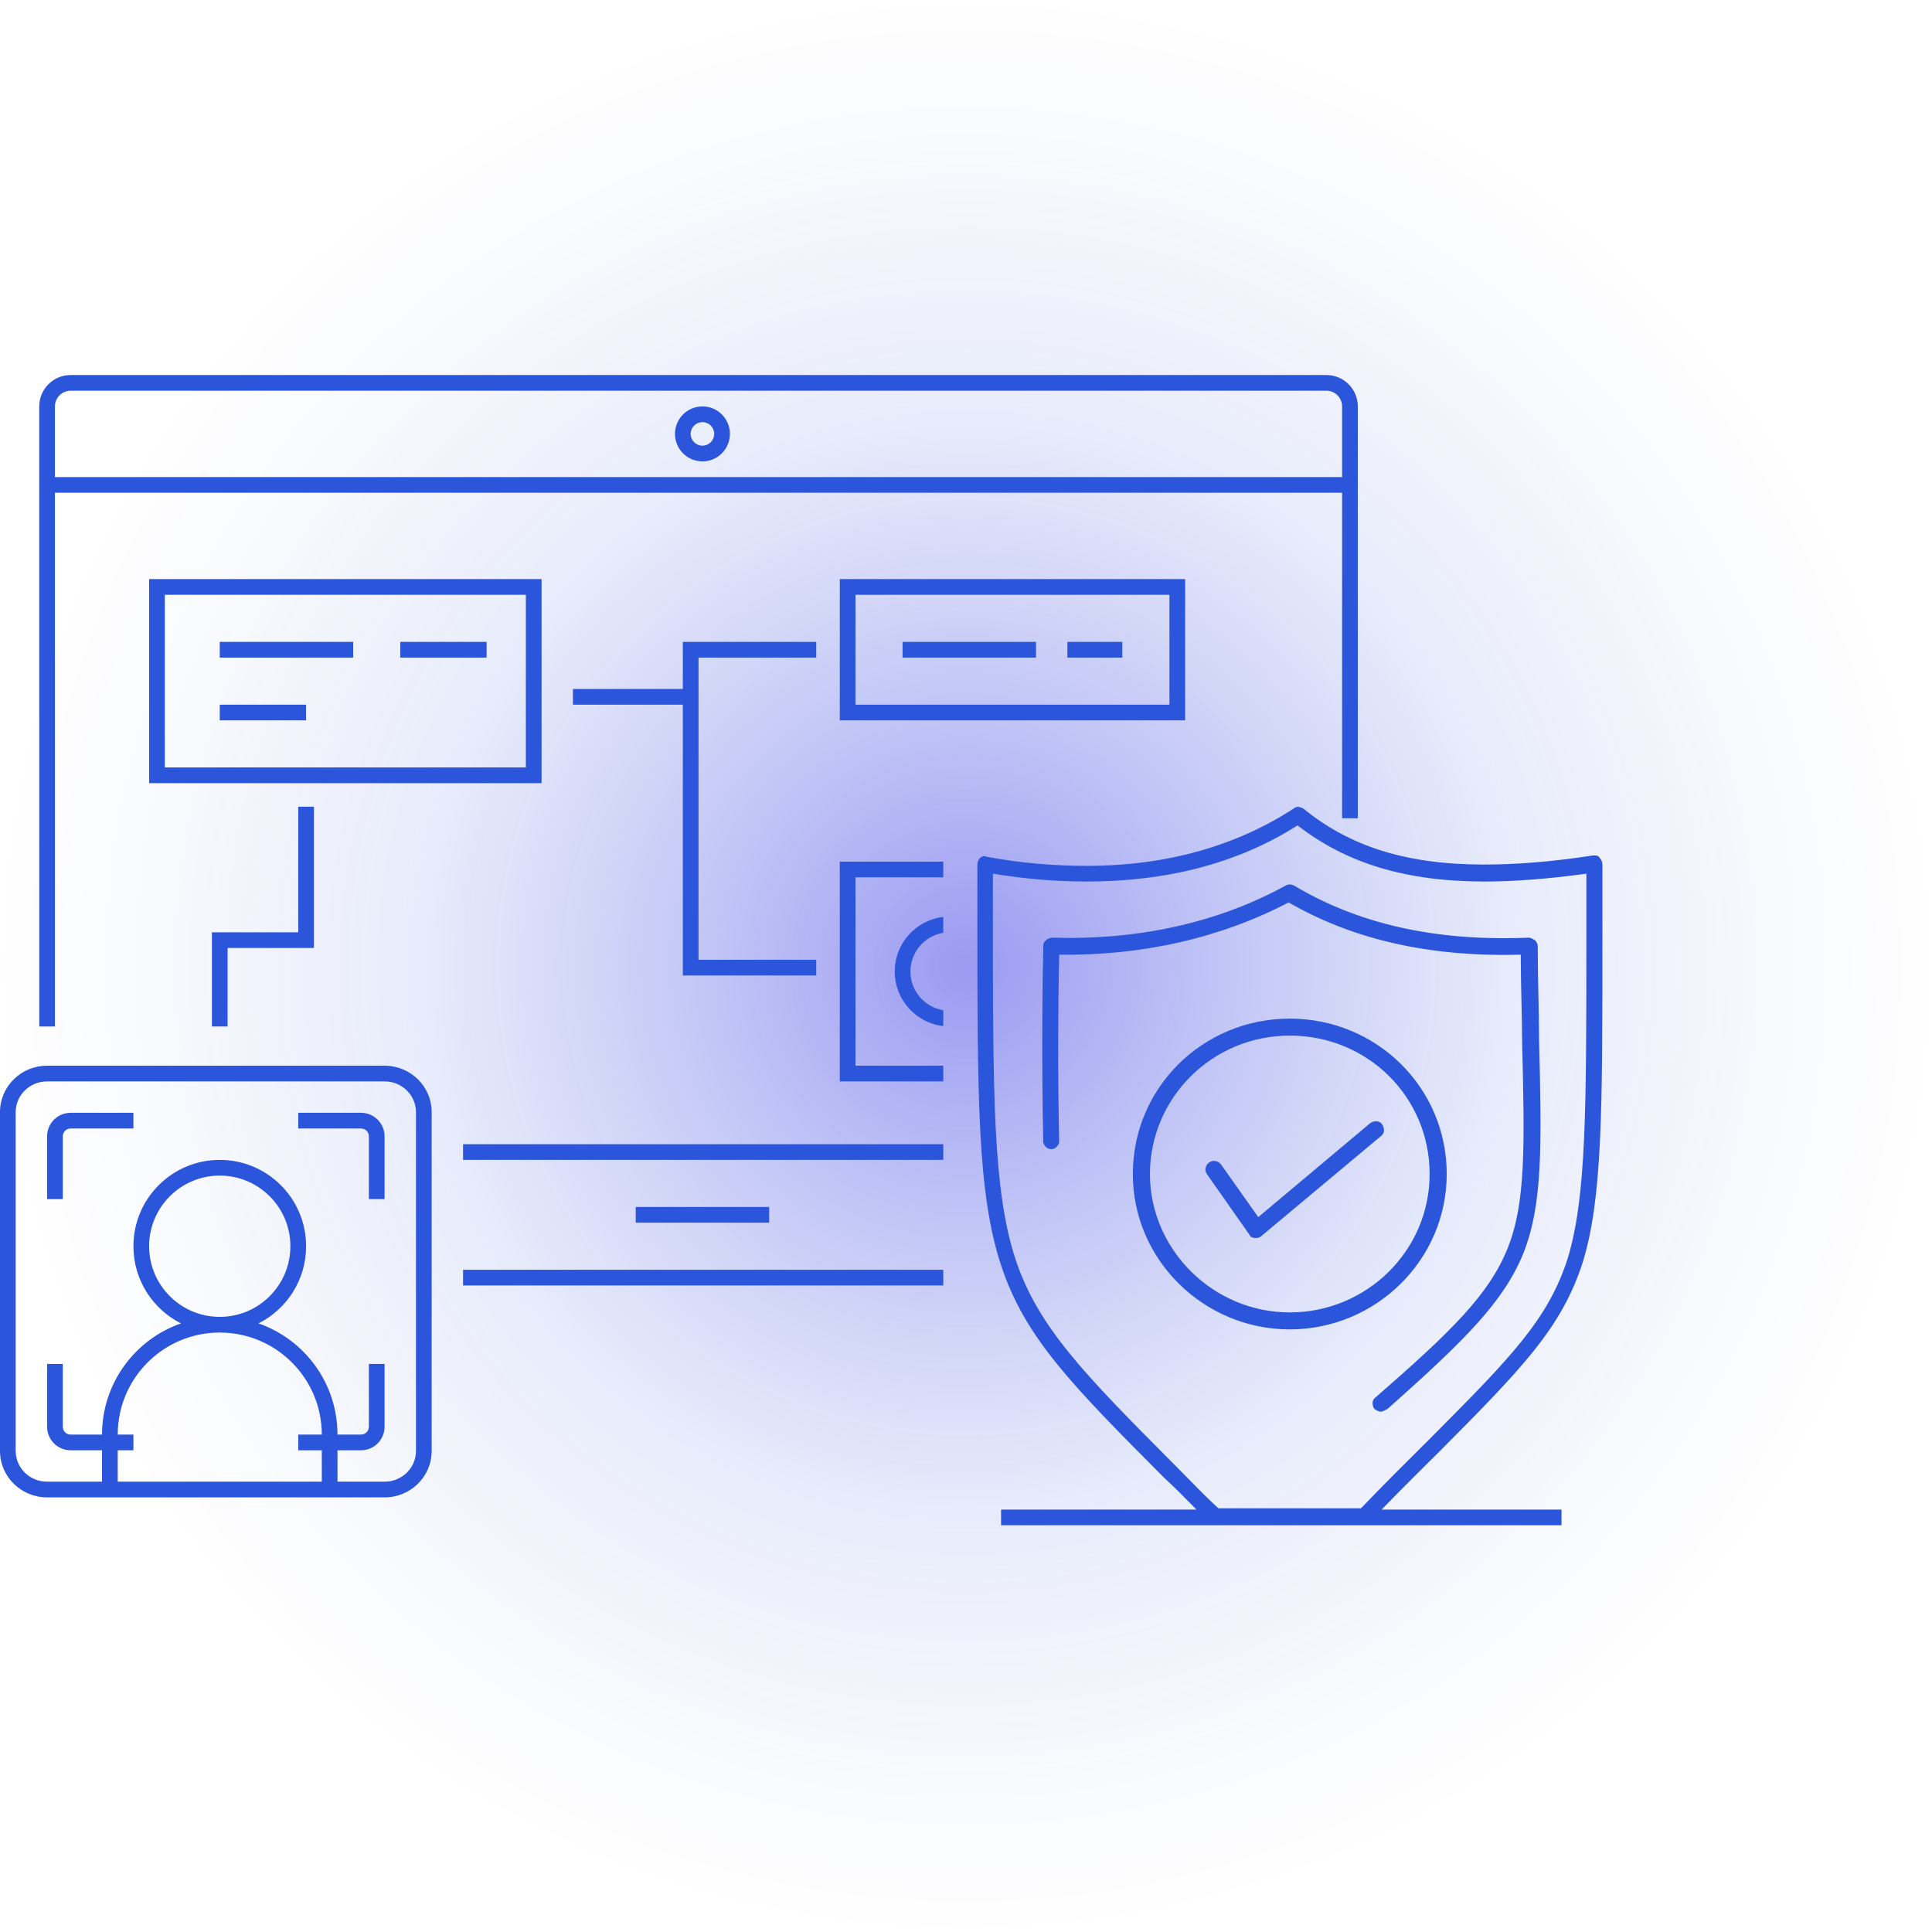 <svg width="170" height="170" viewBox="0 0 170 170" fill="none" xmlns="http://www.w3.org/2000/svg">
<g clip-path="url(#clip0_8233_27435)">
<circle opacity="0.4" cx="85" cy="85" r="85" fill="url(#paint0_radial_8233_27435)"/>
<path fill-rule="evenodd" clip-rule="evenodd" d="M6.215 33C4.69 33 3.453 34.237 3.453 35.762V90.32H4.834V43.359H118.094V72H119.475V35.762C119.475 34.237 118.238 33 116.713 33H6.215ZM118.094 41.978H4.834V35.762C4.834 35 5.453 34.381 6.215 34.381H116.713C117.476 34.381 118.094 35 118.094 35.762V41.978ZM61.809 35.762C60.474 35.762 59.392 36.845 59.392 38.18C59.392 39.514 60.474 40.597 61.809 40.597C63.144 40.597 64.227 39.514 64.227 38.18C64.227 36.845 63.144 35.762 61.809 35.762ZM60.773 38.18C60.773 37.607 61.237 37.144 61.809 37.144C62.382 37.144 62.845 37.607 62.845 38.18C62.845 38.752 62.382 39.215 61.809 39.215C61.237 39.215 60.773 38.752 60.773 38.18ZM31.077 57.862H19.337V56.481H31.077V57.862ZM42.818 57.862H35.221V56.481H42.818V57.862ZM26.934 63.387H19.337V62.005H26.934V63.387ZM47.652 50.956H13.121V68.912H47.652V50.956ZM14.503 67.53V52.337H46.271V67.53H14.503ZM83 88.894V90.288C80.596 90.009 78.729 87.965 78.729 85.486C78.729 83.007 80.596 80.964 83 80.684V82.079C81.361 82.348 80.111 83.771 80.111 85.486C80.111 87.201 81.361 88.624 83 88.894ZM75.276 93.773H83V95.155H73.895V75.818H83V77.199H75.276V93.773ZM40.746 100.68H83V102.061H40.746V100.68ZM40.746 111.729H83V113.11H40.746V111.729ZM91.16 57.862H79.42V56.481H91.16V57.862ZM98.757 57.862H93.923V56.481H98.757V57.862ZM73.895 50.956H104.282V63.387H73.895V50.956ZM75.276 52.337V62.005H102.901V52.337H75.276ZM67.68 106.204V107.586H55.939V106.204H67.68ZM4.144 99.989C4.144 98.845 5.071 97.917 6.215 97.917H11.74V99.298H6.215C5.834 99.298 5.525 99.608 5.525 99.989V105.514H4.144V99.989ZM31.768 97.917C32.912 97.917 33.84 98.845 33.84 99.989V105.514H32.459V99.989C32.459 99.608 32.149 99.298 31.768 99.298H26.243V97.917H31.768ZM0 97.853C0 95.588 1.867 93.773 4.144 93.773H33.84C36.116 93.773 37.983 95.588 37.983 97.853V127.677C37.983 129.942 36.116 131.757 33.84 131.757H4.144C1.867 131.757 0 129.942 0 127.677V97.853ZM19.337 103.442C15.904 103.442 13.121 106.225 13.121 109.657C13.121 113.09 15.904 115.873 19.337 115.873C22.77 115.873 25.552 113.09 25.552 109.657C25.552 106.225 22.77 103.442 19.337 103.442ZM22.747 116.448C25.23 115.198 26.934 112.627 26.934 109.657C26.934 105.462 23.533 102.061 19.337 102.061C15.142 102.061 11.74 105.462 11.74 109.657C11.74 112.627 13.444 115.198 15.927 116.448C11.882 117.858 8.978 121.706 8.978 126.232H6.215C5.834 126.232 5.525 125.923 5.525 125.541V120.017H4.144V125.541C4.144 126.686 5.071 127.613 6.215 127.613H8.978V130.376H4.144C2.606 130.376 1.381 129.155 1.381 127.677V97.853C1.381 96.375 2.606 95.155 4.144 95.155H33.84C35.378 95.155 36.602 96.375 36.602 97.853V127.677C36.602 129.155 35.378 130.376 33.84 130.376H29.696V127.613H31.768C32.912 127.613 33.84 126.686 33.84 125.541V120.017H32.459V125.541C32.459 125.923 32.149 126.232 31.768 126.232H29.696C29.696 121.706 26.793 117.858 22.747 116.448ZM28.315 126.232C28.315 121.274 24.294 117.254 19.337 117.254C14.38 117.254 10.359 121.274 10.359 126.232H11.74V127.613H10.359V130.376H28.315V127.613H26.243V126.232H28.315ZM27.624 70.983V83.414H20.028V90.32H18.646V82.033H26.243V70.983H27.624ZM61.464 57.862H71.823V56.481H60.083V60.624H50.414V62.005H60.083V85.832H71.823V84.45H61.464V57.862ZM105.278 132.831L105.043 132.592C104.165 131.696 103.32 130.834 102.476 130.074C94.238 121.801 90.171 117.665 88.091 111.346C86 105.027 86 96.754 86 80.094V76.073C86 75.843 86.115 75.614 86.23 75.499C86.345 75.384 86.575 75.269 86.804 75.384C89.826 75.958 92.836 76.188 95.628 76.188C102.591 76.188 108.738 74.465 113.85 71.133C114.08 70.903 114.425 71.018 114.666 71.133C118.733 74.465 123.72 76.073 130.568 76.073C133.348 76.073 136.485 75.843 140.196 75.269C140.426 75.269 140.655 75.269 140.77 75.499C140.885 75.614 141 75.843 141 76.073V82.392V82.393C141 97.788 141 105.486 139.254 111.116C137.392 116.861 133.911 120.422 126.719 127.661C125.16 129.2 123.448 130.901 121.569 132.831H137.399V133.432V134.21H88.086L88.087 133.52L88.086 132.831H105.278ZM119.756 132.716H107.221H107.21C106.283 131.874 105.458 131.031 104.633 130.188C104.221 129.767 103.809 129.346 103.384 128.925C95.375 120.882 91.32 116.746 89.343 110.771C87.367 104.682 87.367 96.409 87.367 79.98V76.877C90.148 77.337 92.94 77.567 95.605 77.567C102.683 77.567 108.956 75.958 114.172 72.626C118.469 75.958 123.685 77.567 130.648 77.567C133.21 77.567 136.22 77.337 139.587 76.877V76.992V82.392C139.587 97.558 139.587 105.256 137.967 110.656C136.258 116.089 132.854 119.515 126.097 126.316L125.788 126.627L125.407 127.005L125.407 127.005C123.751 128.65 121.803 130.584 119.756 132.716ZM99.68 103.303C99.68 110.886 105.953 116.976 113.49 116.976C121.039 116.976 127.3 110.886 127.3 103.303C127.3 95.72 121.153 89.631 113.49 89.631C105.827 89.631 99.68 95.72 99.68 103.303ZM101.185 103.303C101.185 96.639 106.642 91.124 113.49 91.124C120.338 91.124 125.795 96.524 125.795 103.303C125.795 110.082 120.223 115.482 113.49 115.482C106.757 115.482 101.185 109.967 101.185 103.303ZM121.509 124.214C121.341 124.214 121.234 124.152 121.099 124.074L121.099 124.074C121.049 124.046 120.996 124.015 120.934 123.984C120.705 123.639 120.705 123.18 121.049 122.95C127.782 117.09 131.034 113.873 132.654 109.852C134.274 105.831 134.159 100.775 133.929 91.469C133.929 90.441 133.903 89.337 133.877 88.168L133.876 88.166C133.846 86.853 133.814 85.459 133.814 84.001C125.691 84.231 118.958 82.622 113.386 79.405C107.469 82.507 100.506 84.116 93.199 84.001C93.084 89.631 93.084 95.031 93.199 100.431C93.199 100.775 92.854 101.12 92.498 101.12C92.142 101.12 91.797 100.775 91.797 100.431C91.682 94.801 91.682 89.286 91.797 83.426V83.197C91.797 82.967 91.912 82.852 92.027 82.737C92.142 82.622 92.372 82.507 92.601 82.507C100.024 82.737 107.101 81.243 113.145 77.911C113.374 77.796 113.604 77.796 113.845 77.911C119.418 81.243 126.151 82.852 134.503 82.507C134.672 82.507 134.778 82.569 134.913 82.647L134.914 82.647C134.963 82.675 135.016 82.706 135.078 82.737C135.193 82.852 135.308 83.082 135.308 83.197C135.308 84.77 135.34 86.279 135.37 87.709C135.397 88.993 135.423 90.212 135.423 91.354C135.652 100.775 135.767 105.946 134.032 110.312C132.286 114.563 128.931 117.895 122.083 123.984L122.083 123.984L122.083 123.984C121.853 124.099 121.624 124.214 121.509 124.214ZM110.475 108.933C110.131 108.933 110.016 108.818 109.901 108.588L106.19 103.303C105.96 102.958 106.075 102.499 106.42 102.269C106.764 102.039 107.235 102.154 107.465 102.499L110.717 107.095L120.575 98.822C120.919 98.593 121.39 98.593 121.62 98.937C121.85 99.282 121.85 99.741 121.505 99.971L111.061 108.703C110.832 108.933 110.602 108.933 110.487 108.933H110.475Z" fill="#2B55DB"/>
</g>
<defs>
<radialGradient id="paint0_radial_8233_27435" cx="0" cy="0" r="1" gradientUnits="userSpaceOnUse" gradientTransform="translate(85 85) rotate(90) scale(85)">
<stop stop-color="#0400DF"/>
<stop offset="0.578" stop-color="#2C4EDA" stop-opacity="0.26"/>
<stop offset="0.844" stop-color="#0A33BF" stop-opacity="0.058"/>
<stop offset="1" stop-color="#002CB8" stop-opacity="0"/>
</radialGradient>
<clipPath id="clip0_8233_27435">
<rect width="170" height="170" fill="white"/>
</clipPath>
</defs>
</svg>
